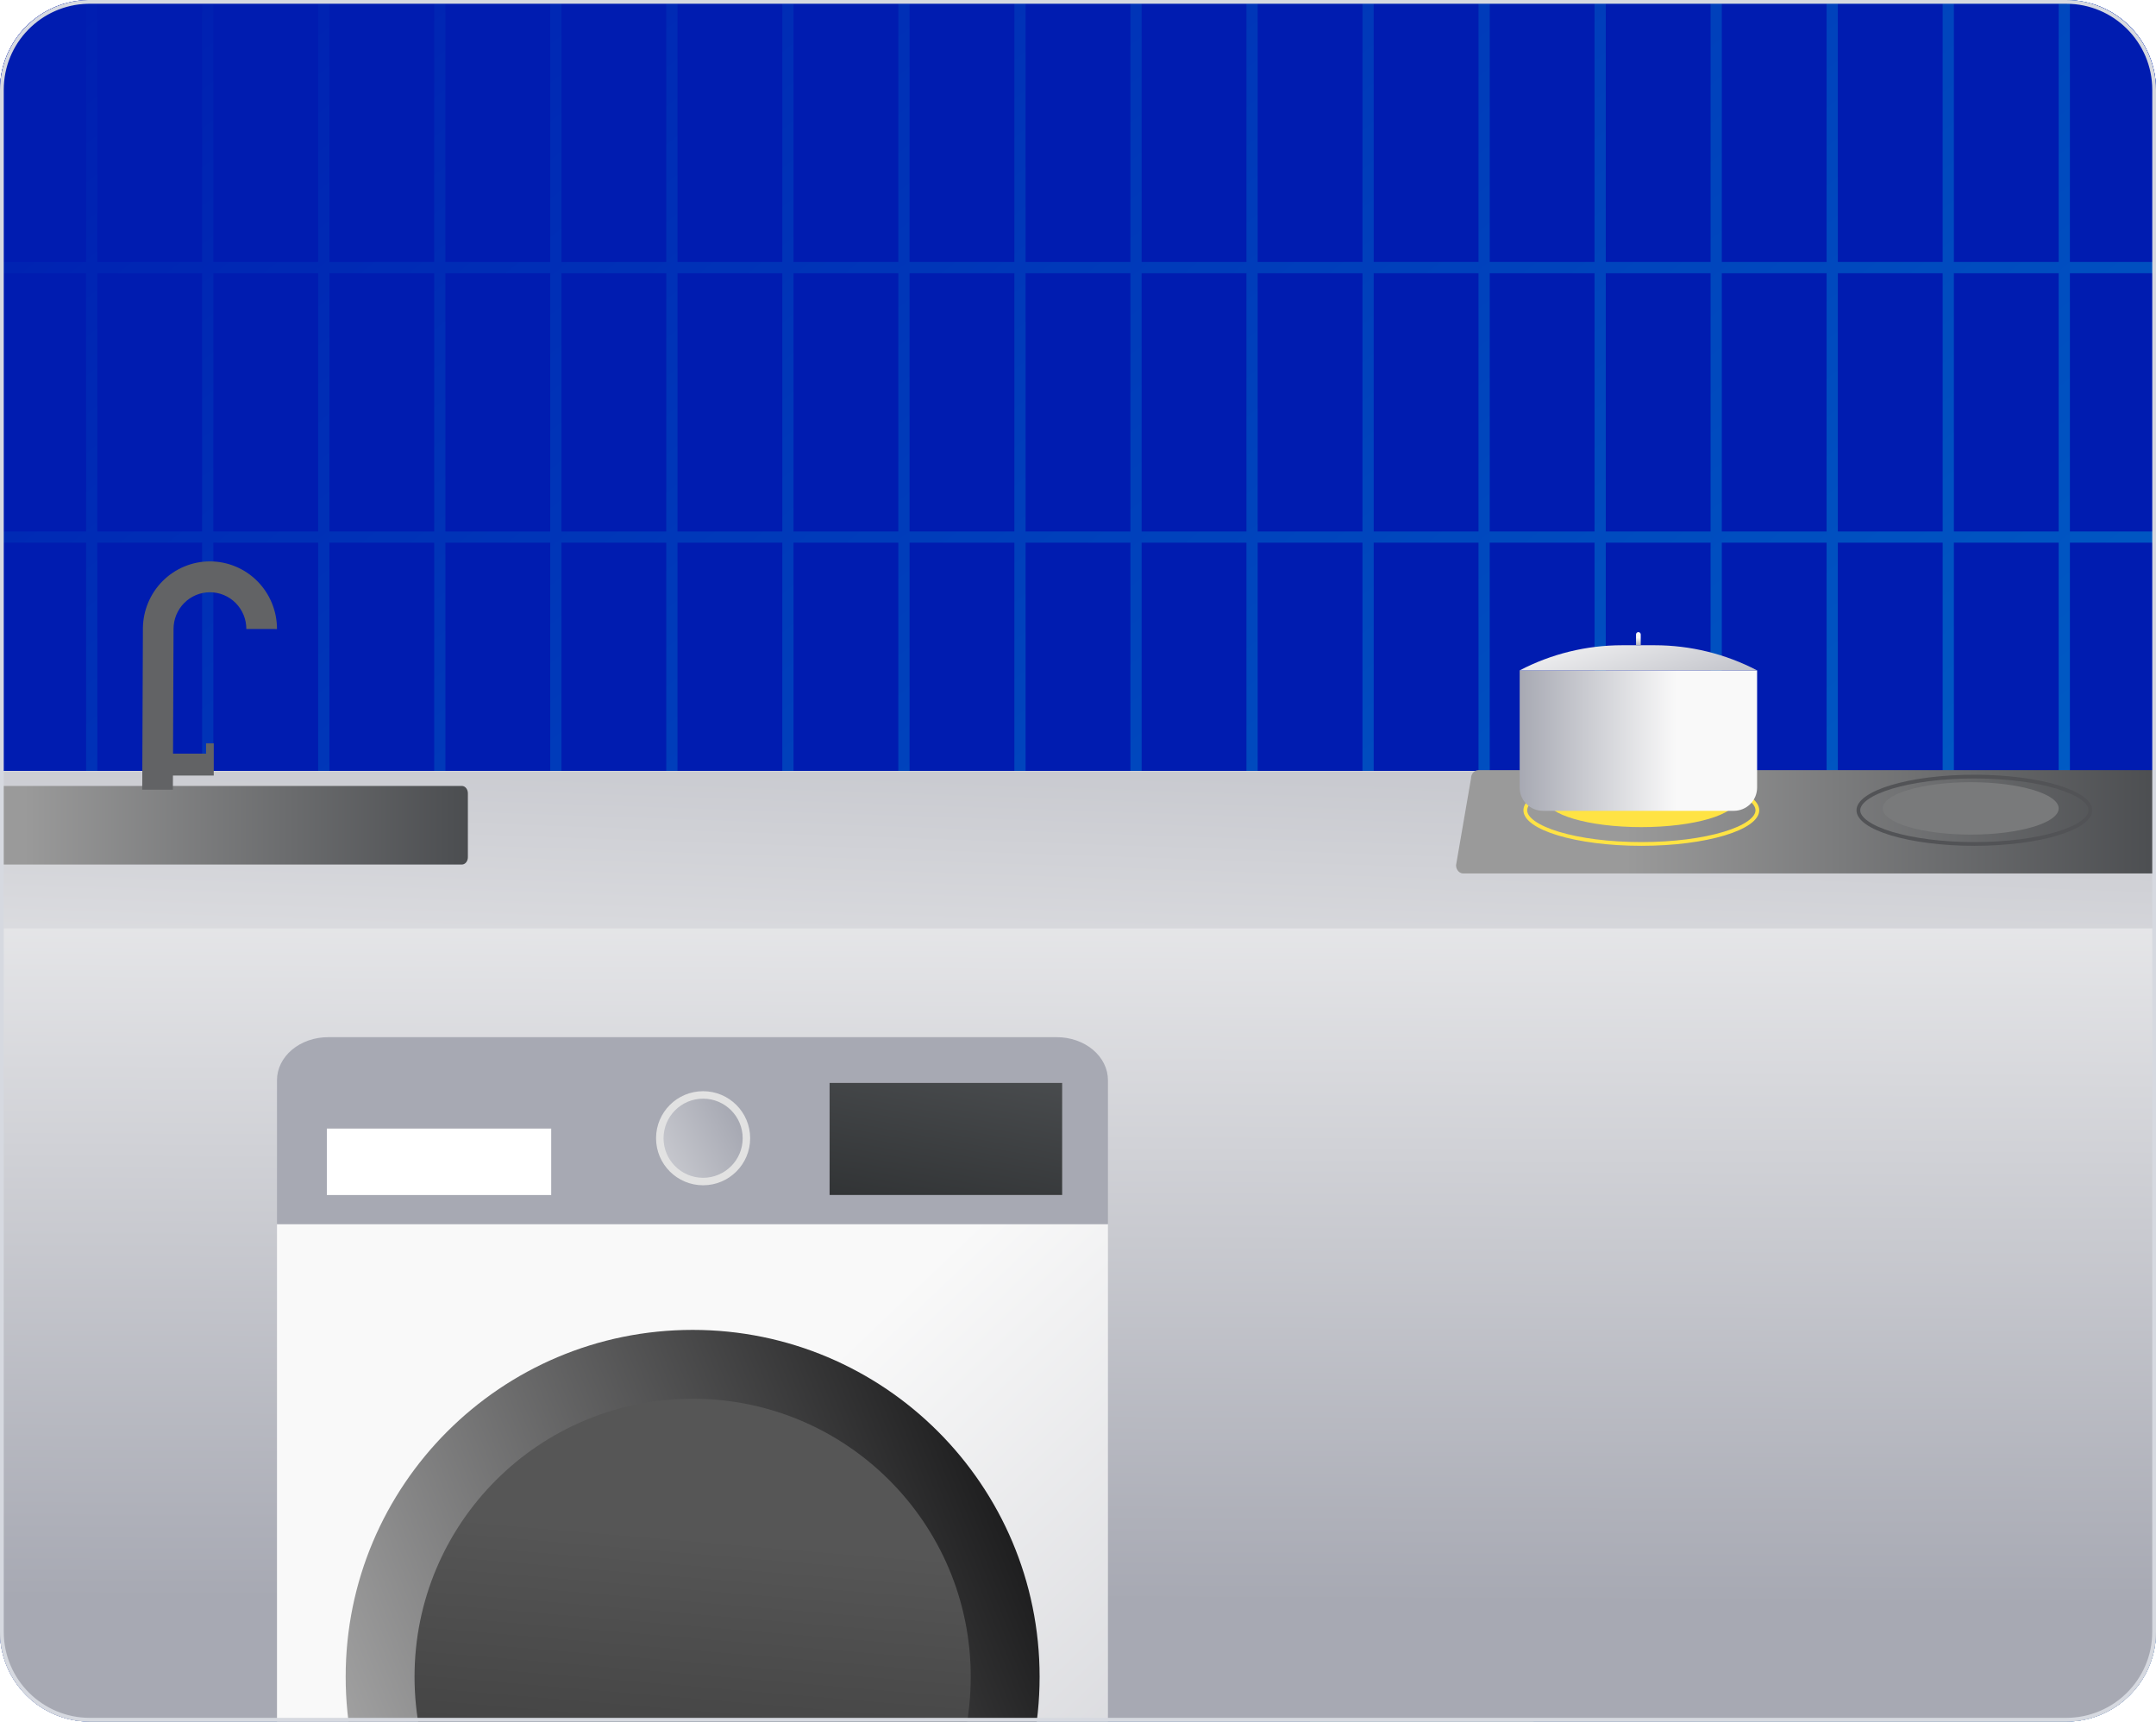 <svg width="576" height="460" viewBox="0 0 576 460" fill="none" xmlns="http://www.w3.org/2000/svg">
<g clip-path="url(#clip0_2095_44041)">
<path d="M0 24C0 10.745 10.745 0 24 0H552C565.255 0 576 10.745 576 24V436C576 449.255 565.255 460 552 460H24C10.745 460 0 449.255 0 436V24Z" fill="#001CB0"/>
<path d="M0 24C0 10.745 10.745 0 24 0H552C565.255 0 576 10.745 576 24V436C576 449.255 565.255 460 552 460H24C10.745 460 0 449.255 0 436V24Z" fill="url(#paint0_linear_2095_44041)"/>
<rect x="-5" y="1" width="28" height="69" fill="#001CB0"/>
<rect x="-5" y="217" width="28" height="69" fill="#001CB0"/>
<rect x="-5" y="73" width="28" height="69" fill="#001CB0"/>
<rect x="-5" y="289" width="28" height="69" fill="#001CB0"/>
<rect x="-5" y="145" width="28" height="69" fill="#001CB0"/>
<rect x="-5" y="361" width="28" height="69" fill="#001CB0"/>
<rect x="26" y="1" width="28" height="69" fill="#001CB0"/>
<rect x="26" y="217" width="28" height="69" fill="#001CB0"/>
<rect x="26" y="73" width="28" height="69" fill="#001CB0"/>
<rect x="26" y="289" width="28" height="69" fill="#001CB0"/>
<rect x="26" y="145" width="28" height="69" fill="#001CB0"/>
<rect x="26" y="361" width="28" height="69" fill="#001CB0"/>
<rect x="57" y="1" width="28" height="69" fill="#001CB0"/>
<rect x="57" y="217" width="28" height="69" fill="#001CB0"/>
<rect x="57" y="73" width="28" height="69" fill="#001CB0"/>
<rect x="57" y="289" width="28" height="69" fill="#001CB0"/>
<rect x="57" y="145" width="28" height="69" fill="#001CB0"/>
<rect x="57" y="361" width="28" height="69" fill="#001CB0"/>
<rect x="88" y="1" width="28" height="69" fill="#001CB0"/>
<rect x="88" y="217" width="28" height="69" fill="#001CB0"/>
<rect x="88" y="73" width="28" height="69" fill="#001CB0"/>
<rect x="88" y="289" width="28" height="69" fill="#001CB0"/>
<rect x="88" y="145" width="28" height="69" fill="#001CB0"/>
<rect x="88" y="361" width="28" height="69" fill="#001CB0"/>
<rect x="119" y="1" width="28" height="69" fill="#001CB0"/>
<rect x="119" y="217" width="28" height="69" fill="#001CB0"/>
<rect x="119" y="73" width="28" height="69" fill="#001CB0"/>
<rect x="119" y="289" width="28" height="69" fill="#001CB0"/>
<rect x="119" y="145" width="28" height="69" fill="#001CB0"/>
<rect x="119" y="361" width="28" height="69" fill="#001CB0"/>
<rect x="150" y="1" width="28" height="69" fill="#001CB0"/>
<rect x="150" y="217" width="28" height="69" fill="#001CB0"/>
<rect x="150" y="73" width="28" height="69" fill="#001CB0"/>
<rect x="150" y="289" width="28" height="69" fill="#001CB0"/>
<rect x="150" y="145" width="28" height="69" fill="#001CB0"/>
<rect x="150" y="361" width="28" height="69" fill="#001CB0"/>
<rect x="181" y="1" width="28" height="69" fill="#001CB0"/>
<rect x="181" y="217" width="28" height="69" fill="#001CB0"/>
<rect x="181" y="73" width="28" height="69" fill="#001CB0"/>
<rect x="181" y="289" width="28" height="69" fill="#001CB0"/>
<rect x="181" y="145" width="28" height="69" fill="#001CB0"/>
<rect x="181" y="361" width="28" height="69" fill="#001CB0"/>
<rect x="212" y="1" width="28" height="69" fill="#001CB0"/>
<rect x="212" y="217" width="28" height="69" fill="#001CB0"/>
<rect x="212" y="73" width="28" height="69" fill="#001CB0"/>
<rect x="212" y="289" width="28" height="69" fill="#001CB0"/>
<rect x="212" y="145" width="28" height="69" fill="#001CB0"/>
<rect x="212" y="361" width="28" height="69" fill="#001CB0"/>
<rect x="243" y="1" width="28" height="69" fill="#001CB0"/>
<rect x="243" y="217" width="28" height="69" fill="#001CB0"/>
<rect x="243" y="73" width="28" height="69" fill="#001CB0"/>
<rect x="243" y="289" width="28" height="69" fill="#001CB0"/>
<rect x="243" y="145" width="28" height="69" fill="#001CB0"/>
<rect x="243" y="361" width="28" height="69" fill="#001CB0"/>
<rect x="274" y="1" width="28" height="69" fill="#001CB0"/>
<rect x="274" y="217" width="28" height="69" fill="#001CB0"/>
<rect x="429" y="1" width="28" height="69" fill="#001CB0"/>
<rect x="429" y="217" width="28" height="69" fill="#001CB0"/>
<rect x="274" y="73" width="28" height="69" fill="#001CB0"/>
<rect x="274" y="289" width="28" height="69" fill="#001CB0"/>
<rect x="429" y="73" width="28" height="69" fill="#001CB0"/>
<rect x="429" y="289" width="28" height="69" fill="#001CB0"/>
<rect x="274" y="145" width="28" height="69" fill="#001CB0"/>
<rect x="274" y="361" width="28" height="69" fill="#001CB0"/>
<rect x="429" y="145" width="28" height="69" fill="#001CB0"/>
<rect x="429" y="361" width="28" height="69" fill="#001CB0"/>
<rect x="305" y="1" width="28" height="69" fill="#001CB0"/>
<rect x="305" y="217" width="28" height="69" fill="#001CB0"/>
<rect x="460" y="1" width="28" height="69" fill="#001CB0"/>
<rect x="460" y="217" width="28" height="69" fill="#001CB0"/>
<rect x="305" y="73" width="28" height="69" fill="#001CB0"/>
<rect x="305" y="289" width="28" height="69" fill="#001CB0"/>
<rect x="460" y="73" width="28" height="69" fill="#001CB0"/>
<rect x="460" y="289" width="28" height="69" fill="#001CB0"/>
<rect x="305" y="145" width="28" height="69" fill="#001CB0"/>
<rect x="305" y="361" width="28" height="69" fill="#001CB0"/>
<rect x="460" y="145" width="28" height="69" fill="#001CB0"/>
<rect x="460" y="361" width="28" height="69" fill="#001CB0"/>
<rect x="336" y="1" width="28" height="69" fill="#001CB0"/>
<rect x="336" y="217" width="28" height="69" fill="#001CB0"/>
<rect x="491" y="1" width="28" height="69" fill="#001CB0"/>
<rect x="491" y="217" width="28" height="69" fill="#001CB0"/>
<rect x="336" y="73" width="28" height="69" fill="#001CB0"/>
<rect x="336" y="289" width="28" height="69" fill="#001CB0"/>
<rect x="491" y="73" width="28" height="69" fill="#001CB0"/>
<rect x="491" y="289" width="28" height="69" fill="#001CB0"/>
<rect x="336" y="145" width="28" height="69" fill="#001CB0"/>
<rect x="336" y="361" width="28" height="69" fill="#001CB0"/>
<rect x="491" y="145" width="28" height="69" fill="#001CB0"/>
<rect x="491" y="361" width="28" height="69" fill="#001CB0"/>
<rect x="367" y="1" width="28" height="69" fill="#001CB0"/>
<rect x="367" y="217" width="28" height="69" fill="#001CB0"/>
<rect x="522" y="1" width="28" height="69" fill="#001CB0"/>
<rect x="522" y="217" width="28" height="69" fill="#001CB0"/>
<rect x="367" y="73" width="28" height="69" fill="#001CB0"/>
<rect x="367" y="289" width="28" height="69" fill="#001CB0"/>
<rect x="522" y="73" width="28" height="69" fill="#001CB0"/>
<rect x="522" y="289" width="28" height="69" fill="#001CB0"/>
<rect x="367" y="145" width="28" height="69" fill="#001CB0"/>
<rect x="367" y="361" width="28" height="69" fill="#001CB0"/>
<rect x="522" y="145" width="28" height="69" fill="#001CB0"/>
<rect x="522" y="361" width="28" height="69" fill="#001CB0"/>
<rect x="398" y="1" width="28" height="69" fill="#001CB0"/>
<rect x="398" y="217" width="28" height="69" fill="#001CB0"/>
<rect x="553" y="1" width="28" height="69" fill="#001CB0"/>
<rect x="553" y="217" width="28" height="69" fill="#001CB0"/>
<rect x="398" y="73" width="28" height="69" fill="#001CB0"/>
<rect x="398" y="289" width="28" height="69" fill="#001CB0"/>
<rect x="553" y="73" width="28" height="69" fill="#001CB0"/>
<rect x="553" y="289" width="28" height="69" fill="#001CB0"/>
<rect x="398" y="145" width="28" height="69" fill="#001CB0"/>
<rect x="398" y="361" width="28" height="69" fill="#001CB0"/>
<rect x="553" y="145" width="28" height="69" fill="#001CB0"/>
<rect x="553" y="361" width="28" height="69" fill="#001CB0"/>
<g clip-path="url(#clip1_2095_44041)">
<path d="M372.984 238.015C372.984 238.015 397.228 346.805 402.873 373.398C408.517 399.99 409.333 435.445 410.144 482.188C410.954 528.93 410.144 550.685 410.144 550.685C410.144 550.685 352.775 551.487 350.367 472.517C347.959 393.547 347.137 395.129 325.318 338.745C303.5 282.361 293.809 267.027 309.161 230.763L372.984 238.015Z" fill="url(#paint1_linear_2095_44041)"/>
<path d="M346.219 294.932C345.921 296.808 343.025 296.468 339.205 295.792C339.205 295.792 340.794 298.598 337.983 300.002C335.517 301.232 328.124 297.623 326.255 296.716C326.255 296.716 326.886 301.041 320.554 299.026C314.222 297.01 306.026 290.139 302.843 285.675C299.66 281.211 294.056 268.6 297.532 259.193C297.532 259.193 311.647 254.943 319.137 255.786C326.627 256.629 331.755 260.931 341.872 265.966C348.181 269.108 346.913 273.063 342.721 272.515C338.528 271.966 332.397 269.957 329.174 268.969C328.416 268.735 327.627 268.616 326.834 268.617C325.044 268.657 323.593 269.477 323.702 271.504C323.767 272.305 323.975 273.088 324.316 273.814C326.444 278.74 331.634 283.827 338.431 287.096C345.227 290.364 346.512 293.049 346.219 294.932Z" fill="url(#paint2_linear_2095_44041)"/>
<path d="M4.794 457.704H-91.669V489.06H4.794V457.704Z" fill="url(#paint3_linear_2095_44041)"/>
<path d="M657 206.035H-13.475V489.06H657V206.035Z" fill="url(#paint4_linear_2095_44041)"/>
<path d="M657 206.035H-13.475V489.06H657V206.035Z" fill="url(#paint5_linear_2095_44041)"/>
<path d="M657 206.035H-13.475V248.066H657V206.035Z" fill="url(#paint6_linear_2095_44041)"/>
<path d="M575.874 205.785L394.932 205.785C393.865 205.785 393 206.775 393 207.997L389 231.173C389 232.395 389.865 233.385 390.932 233.385H575.874C576.941 233.385 577.806 232.395 577.806 231.173V207.997C577.806 206.775 576.941 201.785 575.874 205.785Z" fill="url(#paint7_linear_2095_44041)"/>
<path d="M123.403 210H-29.403C-30.285 210 -31 210.882 -31 211.969V229.031C-31 230.119 -30.285 231 -29.403 231H123.403C124.285 231 125 230.119 125 229.031V211.969C125 210.882 124.285 210 123.403 210Z" fill="url(#paint8_linear_2095_44041)"/>
<g clip-path="url(#clip2_2095_44041)" filter="url(#filter0_d_2095_44041)">
<path d="M283.465 323.08H282.895H87.105H86.535H74V333.589V334.069V336.865V372.865V586.15H296V372.865V336.865V334.069V333.589V323.08H283.465Z" fill="url(#paint9_linear_2095_44041)"/>
<path d="M185.047 536.718C236.242 536.718 277.744 495.22 277.744 444.028C277.744 392.837 236.242 351.339 185.047 351.339C133.851 351.339 92.35 392.837 92.35 444.028C92.35 495.22 133.851 536.718 185.047 536.718Z" fill="url(#paint10_linear_2095_44041)"/>
<path d="M185.047 518.322C226.082 518.322 259.347 485.06 259.347 444.028C259.347 402.997 226.082 369.734 185.047 369.734C144.012 369.734 110.747 402.997 110.747 444.028C110.747 485.06 144.012 518.322 185.047 518.322Z" fill="url(#paint11_linear_2095_44041)"/>
<path d="M87.657 273.13H282.343C284.136 273.13 285.912 273.427 287.569 274.004C289.226 274.582 290.732 275.428 292 276.495C293.268 277.562 294.274 278.828 294.96 280.222C295.647 281.616 296 283.11 296 284.619V323.08H74V284.619C74 281.572 75.439 278.65 78 276.495C80.561 274.34 84.035 273.13 87.657 273.13Z" fill="url(#paint12_linear_2095_44041)"/>
<path d="M147.26 297.55H87.32V315.31H147.26V297.55Z" fill="white"/>
<path d="M283.79 285.34H221.63V315.31H283.79V285.34Z" fill="url(#paint13_linear_2095_44041)"/>
<path d="M283.79 285.34H221.63V315.31H283.79V285.34Z" fill="url(#paint14_linear_2095_44041)"/>
<path d="M187.845 288.56C194.235 288.56 199.415 293.74 199.415 300.129C199.415 306.519 194.235 311.699 187.845 311.699C181.455 311.699 176.274 306.519 176.274 300.129C176.274 293.74 181.455 288.56 187.845 288.56Z" fill="url(#paint15_linear_2095_44041)"/>
<path d="M187.845 288.56C194.235 288.56 199.415 293.74 199.415 300.129C199.415 306.519 194.235 311.699 187.845 311.699C181.455 311.699 176.274 306.519 176.274 300.129C176.274 293.74 181.455 288.56 187.845 288.56Z" fill="url(#paint16_linear_2095_44041)"/>
<path d="M187.845 288.56C194.235 288.56 199.415 293.74 199.415 300.129C199.415 306.519 194.235 311.699 187.845 311.699C181.455 311.699 176.274 306.519 176.274 300.129C176.274 293.74 181.455 288.56 187.845 288.56Z" stroke="#E2E2E2" stroke-width="2"/>
</g>
<path d="M438.5 207.5C447.164 207.5 454.988 208.559 460.63 210.261C463.454 211.112 465.703 212.117 467.234 213.209C468.779 214.31 469.5 215.43 469.5 216.5C469.5 217.57 468.779 218.69 467.234 219.791C465.703 220.883 463.454 221.888 460.63 222.739C454.988 224.441 447.164 225.5 438.5 225.5C429.836 225.5 422.012 224.441 416.37 222.739C413.546 221.888 411.297 220.883 409.766 219.791C408.221 218.69 407.5 217.57 407.5 216.5C407.5 215.43 408.221 214.31 409.766 213.209C411.297 212.117 413.546 211.112 416.37 210.261C422.012 208.559 429.836 207.5 438.5 207.5Z" stroke="#FFE344"/>
<path d="M527.483 207.5C536.147 207.5 543.972 208.559 549.613 210.261C552.437 211.112 554.686 212.117 556.218 213.209C557.762 214.31 558.483 215.43 558.483 216.5C558.483 217.57 557.762 218.69 556.218 219.791C554.686 220.883 552.437 221.888 549.613 222.739C543.972 224.441 536.147 225.5 527.483 225.5C518.82 225.5 510.995 224.441 505.354 222.739C502.53 221.888 500.281 220.883 498.749 219.791C497.205 218.69 496.483 217.57 496.483 216.5C496.483 215.43 497.205 214.31 498.749 213.209C500.281 212.117 502.53 211.112 505.354 210.261C510.995 208.559 518.82 207.5 527.483 207.5Z" stroke="#525356"/>
<path d="M438.5 206.25C445.525 206.25 451.875 207.088 456.461 208.437C458.755 209.111 460.594 209.91 461.854 210.786C463.12 211.667 463.75 212.588 463.75 213.5C463.75 214.412 463.12 215.333 461.854 216.214C460.594 217.09 458.755 217.889 456.461 218.563C451.875 219.912 445.525 220.75 438.5 220.75C431.475 220.75 425.125 219.912 420.539 218.563C418.245 217.889 416.406 217.09 415.146 216.214C413.88 215.333 413.25 214.412 413.25 213.5C413.25 212.588 413.88 211.667 415.146 210.786C416.406 209.91 418.245 209.111 420.539 208.437C425.125 207.088 431.475 206.25 438.5 206.25Z" fill="#FFE344" stroke="#FFE344" stroke-width="0.5"/>
<ellipse cx="526.5" cy="216" rx="23.5" ry="7" fill="#797A7B"/>
<path d="M406 179.122H469.431V210.447C469.43 212.091 468.776 213.667 467.611 214.83C466.447 215.992 464.869 216.645 463.222 216.646H412.212C411.396 216.646 410.588 216.486 409.835 216.174C409.081 215.862 408.396 215.406 407.819 214.83C407.243 214.254 406.785 213.57 406.473 212.817C406.161 212.065 406 211.258 406 210.444V179.119V179.122Z" fill="url(#paint17_linear_2095_44041)"/>
<path d="M442.063 172.406H433.368C423.836 172.407 414.446 174.711 406 179.123H469.431C460.985 174.711 451.595 172.407 442.063 172.406Z" fill="url(#paint18_linear_2095_44041)"/>
<path d="M437.713 168.894C437.881 168.894 438.041 168.96 438.159 169.079C438.278 169.197 438.344 169.357 438.344 169.524V172.406H437.083V169.524C437.083 169.357 437.149 169.197 437.267 169.079C437.386 168.96 437.546 168.894 437.713 168.894Z" fill="url(#paint19_linear_2095_44041)"/>
<path d="M56.122 150C58.474 150.005 60.803 150.476 62.974 151.387C65.146 152.298 67.118 153.631 68.778 155.309C70.438 156.988 71.754 158.98 72.65 161.171C73.546 163.362 74.004 165.709 74 168.078L65.811 168.063C65.813 166.777 65.564 165.502 65.078 164.313C64.591 163.124 63.877 162.042 62.976 161.131C62.075 160.22 61.004 159.496 59.826 159.002C58.647 158.508 57.383 158.252 56.106 158.25C54.829 158.247 53.565 158.498 52.384 158.988C51.204 159.477 50.13 160.197 49.226 161.105C48.321 162.012 47.603 163.091 47.112 164.278C46.621 165.465 46.367 166.738 46.364 168.025L46.228 201.376H55.059V198.627H57.106V207.219H46.203L46.188 211H38L38.179 167.695C38.222 165.433 38.688 163.197 39.552 161.106C40.456 158.919 41.78 156.933 43.446 155.261C45.112 153.588 47.089 152.263 49.264 151.36C51.439 150.458 53.77 149.995 56.122 150Z" fill="#626365"/>
</g>
</g>
<path d="M24 0.5H552C564.979 0.5 575.5 11.021 575.5 24V436C575.5 448.979 564.979 459.5 552 459.5H24C11.021 459.5 0.5 448.979 0.5 436V24C0.5 11.224 10.695 0.829 23.394 0.508L24 0.5Z" stroke="#D6D9E0"/>
<defs>
<filter id="filter0_d_2095_44041" x="49" y="252" width="272" height="363.02" filterUnits="userSpaceOnUse" color-interpolation-filters="sRGB">
<feFlood flood-opacity="0" result="BackgroundImageFix"/>
<feColorMatrix in="SourceAlpha" type="matrix" values="0 0 0 0 0 0 0 0 0 0 0 0 0 0 0 0 0 0 127 0" result="hardAlpha"/>
<feMorphology radius="1" operator="dilate" in="SourceAlpha" result="effect1_dropShadow_2095_44041"/>
<feOffset dy="4"/>
<feGaussianBlur stdDeviation="12"/>
<feColorMatrix type="matrix" values="0 0 0 0 0.169 0 0 0 0 0.18 0 0 0 0 0.192 0 0 0 0.08 0"/>
<feBlend mode="normal" in2="BackgroundImageFix" result="effect1_dropShadow_2095_44041"/>
<feBlend mode="normal" in="SourceGraphic" in2="effect1_dropShadow_2095_44041" result="shape"/>
</filter>
<linearGradient id="paint0_linear_2095_44041" x1="0" y1="0" x2="448.609" y2="561.736" gradientUnits="userSpaceOnUse">
<stop stop-color="#001CB0"/>
<stop offset="1" stop-color="#0075CC"/>
</linearGradient>
<linearGradient id="paint1_linear_2095_44041" x1="515.034" y1="409.804" x2="280.309" y2="380.478" gradientUnits="userSpaceOnUse">
<stop offset="0.5" stop-color="#C0F3F9"/>
<stop offset="0.79" stop-color="#63DCEA"/>
</linearGradient>
<linearGradient id="paint2_linear_2095_44041" x1="383.087" y1="345.684" x2="222.321" y2="161.439" gradientUnits="userSpaceOnUse">
<stop offset="0.38" stop-color="#D4F8FA"/>
<stop offset="0.78" stop-color="#63DCEA"/>
</linearGradient>
<linearGradient id="paint3_linear_2095_44041" x1="-67.964" y1="433.786" x2="-9.676" y2="528.182" gradientUnits="userSpaceOnUse">
<stop offset="0.43" stop-color="#F9F9F9" stop-opacity="0"/>
<stop offset="0.72" stop-color="#E6E6E6"/>
</linearGradient>
<linearGradient id="paint4_linear_2095_44041" x1="320.554" y1="684.014" x2="322.769" y2="65.561" gradientUnits="userSpaceOnUse">
<stop stop-color="#A7A9B3"/>
<stop offset="0.66" stop-color="#F9F9F9"/>
</linearGradient>
<linearGradient id="paint5_linear_2095_44041" x1="321.344" y1="428.091" x2="322.772" y2="65.561" gradientUnits="userSpaceOnUse">
<stop stop-color="#A7A9B3"/>
<stop offset="0.66" stop-color="#F9F9F9"/>
</linearGradient>
<linearGradient id="paint6_linear_2095_44041" x1="325.873" y1="108.353" x2="313.342" y2="471.434" gradientUnits="userSpaceOnUse">
<stop stop-color="#A7A9B3"/>
<stop offset="0.66" stop-color="#F9F9F9"/>
</linearGradient>
<linearGradient id="paint7_linear_2095_44041" x1="389" y1="221.583" x2="577.802" y2="221.583" gradientUnits="userSpaceOnUse">
<stop offset="0.24" stop-color="#9A9A9A"/>
<stop offset="1" stop-color="#4B4D50"/>
</linearGradient>
<linearGradient id="paint8_linear_2095_44041" x1="-31" y1="220.498" x2="124.997" y2="220.498" gradientUnits="userSpaceOnUse">
<stop offset="0.24" stop-color="#9A9A9A"/>
<stop offset="1" stop-color="#4B4D50"/>
</linearGradient>
<linearGradient id="paint9_linear_2095_44041" x1="433.769" y1="638.894" x2="-3.514" y2="179.828" gradientUnits="userSpaceOnUse">
<stop stop-color="#A7A9B3"/>
<stop offset="0.55" stop-color="#F9F9F9"/>
</linearGradient>
<linearGradient id="paint10_linear_2095_44041" x1="288.709" y1="402.064" x2="-61.622" y2="543.91" gradientUnits="userSpaceOnUse">
<stop stop-color="#111112"/>
<stop offset="0.74" stop-color="#D7D7D7"/>
</linearGradient>
<linearGradient id="paint11_linear_2095_44041" x1="164.898" y1="681.931" x2="196.413" y2="309.797" gradientUnits="userSpaceOnUse">
<stop/>
<stop offset="0.74" stop-color="#565656"/>
</linearGradient>
<linearGradient id="paint12_linear_2095_44041" x1="190.452" y1="227.613" x2="175.276" y2="526.443" gradientUnits="userSpaceOnUse">
<stop offset="0.66" stop-color="#A7A9B3"/>
<stop offset="0.74" stop-color="#F9F9F9"/>
</linearGradient>
<linearGradient id="paint13_linear_2095_44041" x1="254" y1="170.381" x2="251.16" y2="449.782" gradientUnits="userSpaceOnUse">
<stop stop-color="#A7A9B3"/>
<stop offset="0.74" stop-color="#F9F9F9"/>
</linearGradient>
<linearGradient id="paint14_linear_2095_44041" x1="325.415" y1="238.165" x2="295.569" y2="402.582" gradientUnits="userSpaceOnUse">
<stop offset="0.04" stop-color="#64676A"/>
<stop offset="0.85" stop-color="#161819"/>
</linearGradient>
<linearGradient id="paint15_linear_2095_44041" x1="252.473" y1="215.142" x2="113.53" y2="397.886" gradientUnits="userSpaceOnUse">
<stop offset="0.04" stop-color="#2B2E31"/>
<stop offset="0.85" stop-color="#161819"/>
</linearGradient>
<linearGradient id="paint16_linear_2095_44041" x1="196.655" y1="295.434" x2="128.392" y2="329.293" gradientUnits="userSpaceOnUse">
<stop stop-color="#A7A9B3"/>
<stop offset="0.74" stop-color="#F9F9F9"/>
</linearGradient>
<linearGradient id="paint17_linear_2095_44041" x1="406" y1="197.884" x2="469.431" y2="197.884" gradientUnits="userSpaceOnUse">
<stop stop-color="#A7A9B3"/>
<stop offset="0.66" stop-color="#F9F9F9"/>
</linearGradient>
<linearGradient id="paint18_linear_2095_44041" x1="444.755" y1="200.747" x2="425.819" y2="142.4" gradientUnits="userSpaceOnUse">
<stop stop-color="#A7A9B3"/>
<stop offset="0.66" stop-color="#F9F9F9"/>
</linearGradient>
<linearGradient id="paint19_linear_2095_44041" x1="437.641" y1="177.761" x2="437.762" y2="166.566" gradientUnits="userSpaceOnUse">
<stop offset="0.45" stop-color="#A7A9B3"/>
<stop offset="0.66" stop-color="#F9F9F9"/>
</linearGradient>
<clipPath id="clip0_2095_44041">
<path d="M0 24C0 10.745 10.745 0 24 0H552C565.255 0 576 10.745 576 24V436C576 449.255 565.255 460 552 460H24C10.745 460 0 449.255 0 436V24Z" fill="white"/>
</clipPath>
<clipPath id="clip1_2095_44041">
<rect width="670" height="489.061" fill="white" transform="translate(-13)"/>
</clipPath>
<clipPath id="clip2_2095_44041">
<rect width="222" height="313.02" fill="white" transform="translate(74 273)"/>
</clipPath>
</defs>
</svg>
